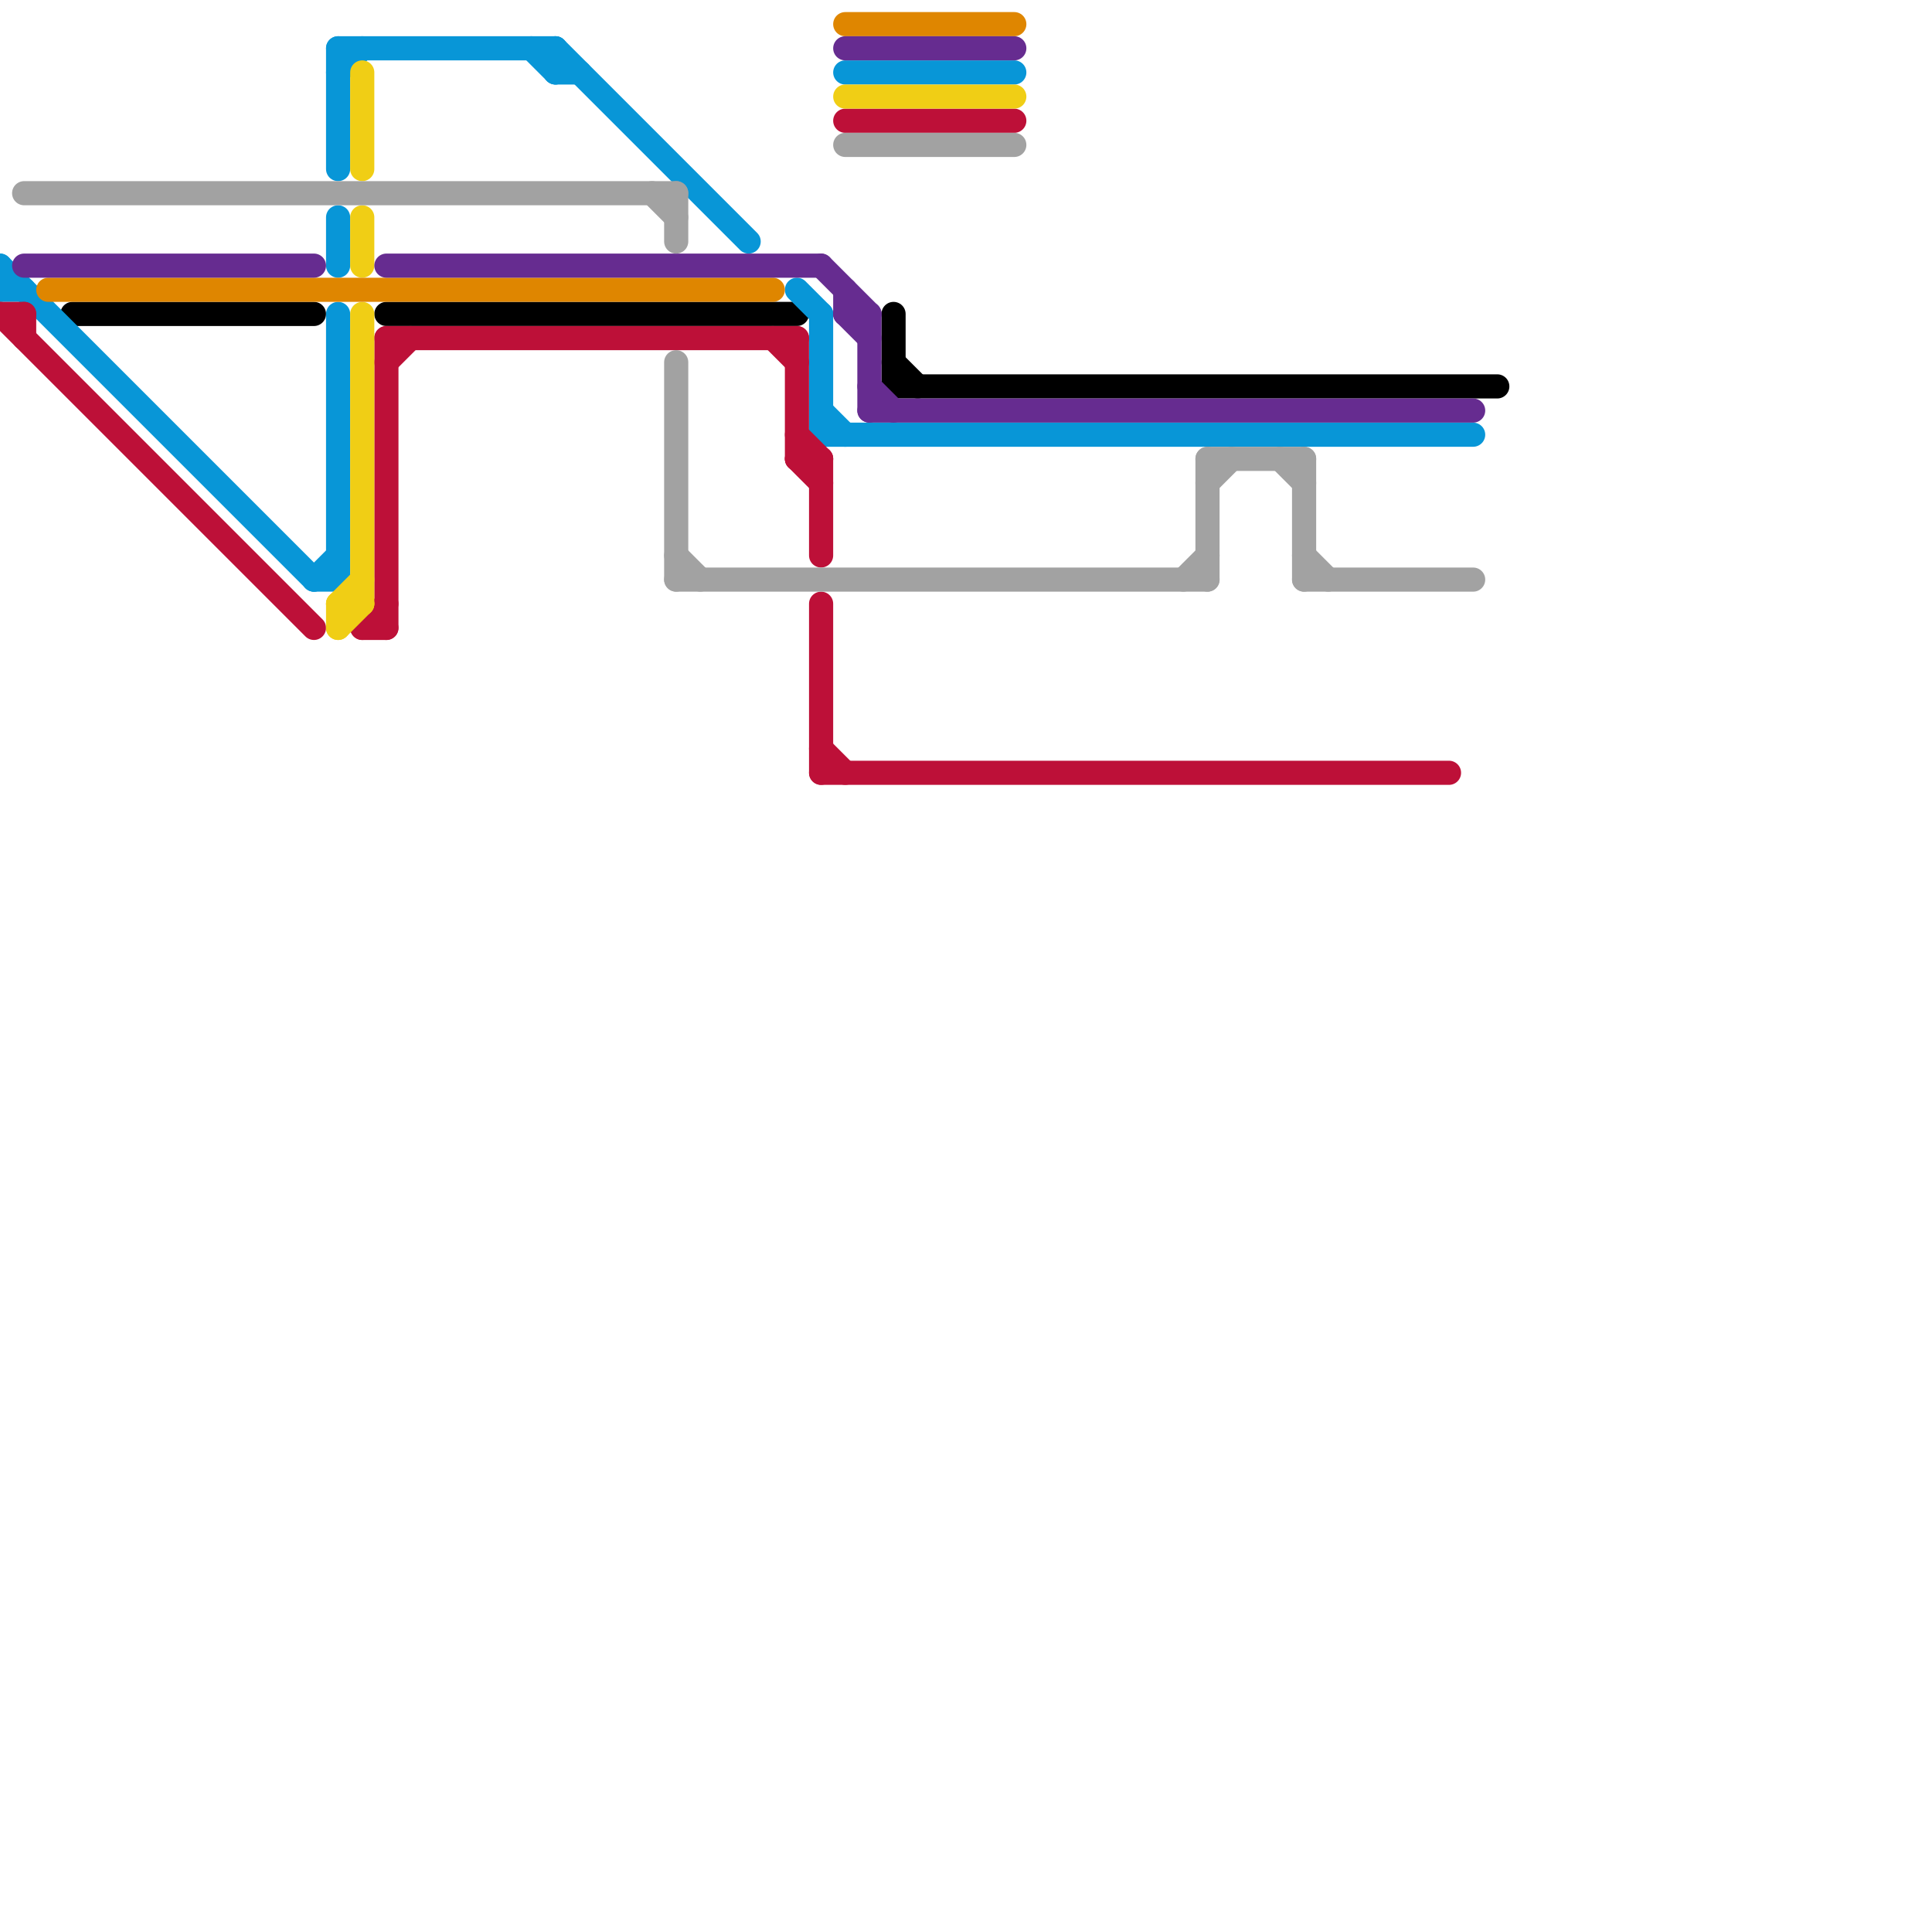 
<svg version="1.1" xmlns="http://www.w3.org/2000/svg" viewBox="0 0 80 80">
<style>text { font: 1px Helvetica; font-weight: 600; white-space: pre; dominant-baseline: central; } line { stroke-width: 1; fill: none; stroke-linecap: round; stroke-linejoin: round; } .c0 { stroke: #000000 } .c1 { stroke: #0896d7 } .c2 { stroke: #bd1038 } .c3 { stroke: #f0ce15 } .c4 { stroke: #df8600 } .c5 { stroke: #662c90 } .c6 { stroke: #a2a2a2 }</style><defs><g id="wm-xf"><circle r="1.2" fill="#000"/><circle r="0.9" fill="#fff"/><circle r="0.6" fill="#000"/><circle r="0.3" fill="#fff"/></g><g id="wm"><circle r="0.6" fill="#000"/><circle r="0.3" fill="#fff"/></g><g id="ct-xf"><circle r="0.5" fill="#fff" stroke="#000" stroke-width="0.2"/></g><g id="ct"><circle r="0.5" fill="#fff" stroke="#000" stroke-width="0.1"/></g><g id="csm-0896d7"><circle r="0.4" fill="#0896d7"/><circle r="0.2" fill="#fff"/></g><g id="clg-xf-000000"><circle r="1.2" fill="#000000"/><circle r="0.9" fill="#fff"/><circle r="0.6" fill="#000000"/><circle r="0.3" fill="#fff"/></g></defs><line class="c0" x1="37" y1="15" x2="38" y2="16"/><line class="c0" x1="16" y1="13" x2="33" y2="13"/><line class="c0" x1="3" y1="13" x2="13" y2="13"/><line class="c0" x1="37" y1="16" x2="62" y2="16"/><line class="c0" x1="37" y1="13" x2="37" y2="16"/><line class="c1" x1="33" y1="12" x2="34" y2="13"/><line class="c1" x1="14" y1="2" x2="14" y2="7"/><line class="c1" x1="0" y1="11" x2="13" y2="24"/><line class="c1" x1="13" y1="24" x2="14" y2="24"/><line class="c1" x1="0" y1="11" x2="0" y2="12"/><line class="c1" x1="34" y1="17" x2="35" y2="18"/><line class="c1" x1="34" y1="18" x2="61" y2="18"/><line class="c1" x1="35" y1="3" x2="42" y2="3"/><line class="c1" x1="14" y1="9" x2="14" y2="11"/><line class="c1" x1="14" y1="3" x2="15" y2="2"/><line class="c1" x1="23" y1="2" x2="23" y2="3"/><line class="c1" x1="23" y1="2" x2="31" y2="10"/><line class="c1" x1="13" y1="24" x2="14" y2="23"/><line class="c1" x1="22" y1="2" x2="23" y2="3"/><line class="c1" x1="23" y1="3" x2="24" y2="3"/><line class="c1" x1="0" y1="12" x2="1" y2="12"/><line class="c1" x1="14" y1="13" x2="14" y2="24"/><line class="c1" x1="14" y1="2" x2="23" y2="2"/><line class="c1" x1="34" y1="13" x2="34" y2="18"/><line class="c2" x1="15" y1="26" x2="16" y2="26"/><line class="c2" x1="34" y1="31" x2="35" y2="32"/><line class="c2" x1="16" y1="15" x2="17" y2="14"/><line class="c2" x1="34" y1="19" x2="34" y2="23"/><line class="c2" x1="33" y1="14" x2="33" y2="19"/><line class="c2" x1="15" y1="26" x2="16" y2="25"/><line class="c2" x1="33" y1="19" x2="34" y2="20"/><line class="c2" x1="34" y1="32" x2="60" y2="32"/><line class="c2" x1="0" y1="13" x2="1" y2="13"/><line class="c2" x1="33" y1="19" x2="34" y2="19"/><line class="c2" x1="34" y1="25" x2="34" y2="32"/><line class="c2" x1="0" y1="13" x2="13" y2="26"/><line class="c2" x1="32" y1="14" x2="33" y2="15"/><line class="c2" x1="16" y1="14" x2="33" y2="14"/><line class="c2" x1="1" y1="13" x2="1" y2="14"/><line class="c2" x1="33" y1="18" x2="34" y2="19"/><line class="c2" x1="16" y1="14" x2="16" y2="26"/><line class="c2" x1="35" y1="5" x2="42" y2="5"/><line class="c3" x1="14" y1="26" x2="15" y2="25"/><line class="c3" x1="35" y1="4" x2="42" y2="4"/><line class="c3" x1="14" y1="25" x2="15" y2="25"/><line class="c3" x1="14" y1="25" x2="14" y2="26"/><line class="c3" x1="15" y1="3" x2="15" y2="7"/><line class="c3" x1="15" y1="13" x2="15" y2="25"/><line class="c3" x1="14" y1="25" x2="15" y2="24"/><line class="c3" x1="15" y1="9" x2="15" y2="11"/><line class="c4" x1="35" y1="1" x2="42" y2="1"/><line class="c4" x1="2" y1="12" x2="32" y2="12"/><line class="c5" x1="35" y1="13" x2="36" y2="13"/><line class="c5" x1="35" y1="12" x2="35" y2="13"/><line class="c5" x1="35" y1="2" x2="42" y2="2"/><line class="c5" x1="36" y1="16" x2="37" y2="17"/><line class="c5" x1="16" y1="11" x2="34" y2="11"/><line class="c5" x1="36" y1="13" x2="36" y2="17"/><line class="c5" x1="1" y1="11" x2="13" y2="11"/><line class="c5" x1="35" y1="13" x2="36" y2="14"/><line class="c5" x1="34" y1="11" x2="36" y2="13"/><line class="c5" x1="36" y1="17" x2="61" y2="17"/><line class="c6" x1="27" y1="8" x2="28" y2="9"/><line class="c6" x1="50" y1="20" x2="51" y2="19"/><line class="c6" x1="35" y1="6" x2="42" y2="6"/><line class="c6" x1="28" y1="8" x2="28" y2="10"/><line class="c6" x1="28" y1="24" x2="50" y2="24"/><line class="c6" x1="54" y1="19" x2="54" y2="24"/><line class="c6" x1="28" y1="23" x2="29" y2="24"/><line class="c6" x1="49" y1="24" x2="50" y2="23"/><line class="c6" x1="53" y1="19" x2="54" y2="20"/><line class="c6" x1="50" y1="19" x2="50" y2="24"/><line class="c6" x1="54" y1="24" x2="61" y2="24"/><line class="c6" x1="1" y1="8" x2="28" y2="8"/><line class="c6" x1="54" y1="23" x2="55" y2="24"/><line class="c6" x1="28" y1="15" x2="28" y2="24"/><line class="c6" x1="50" y1="19" x2="54" y2="19"/>
</svg>
